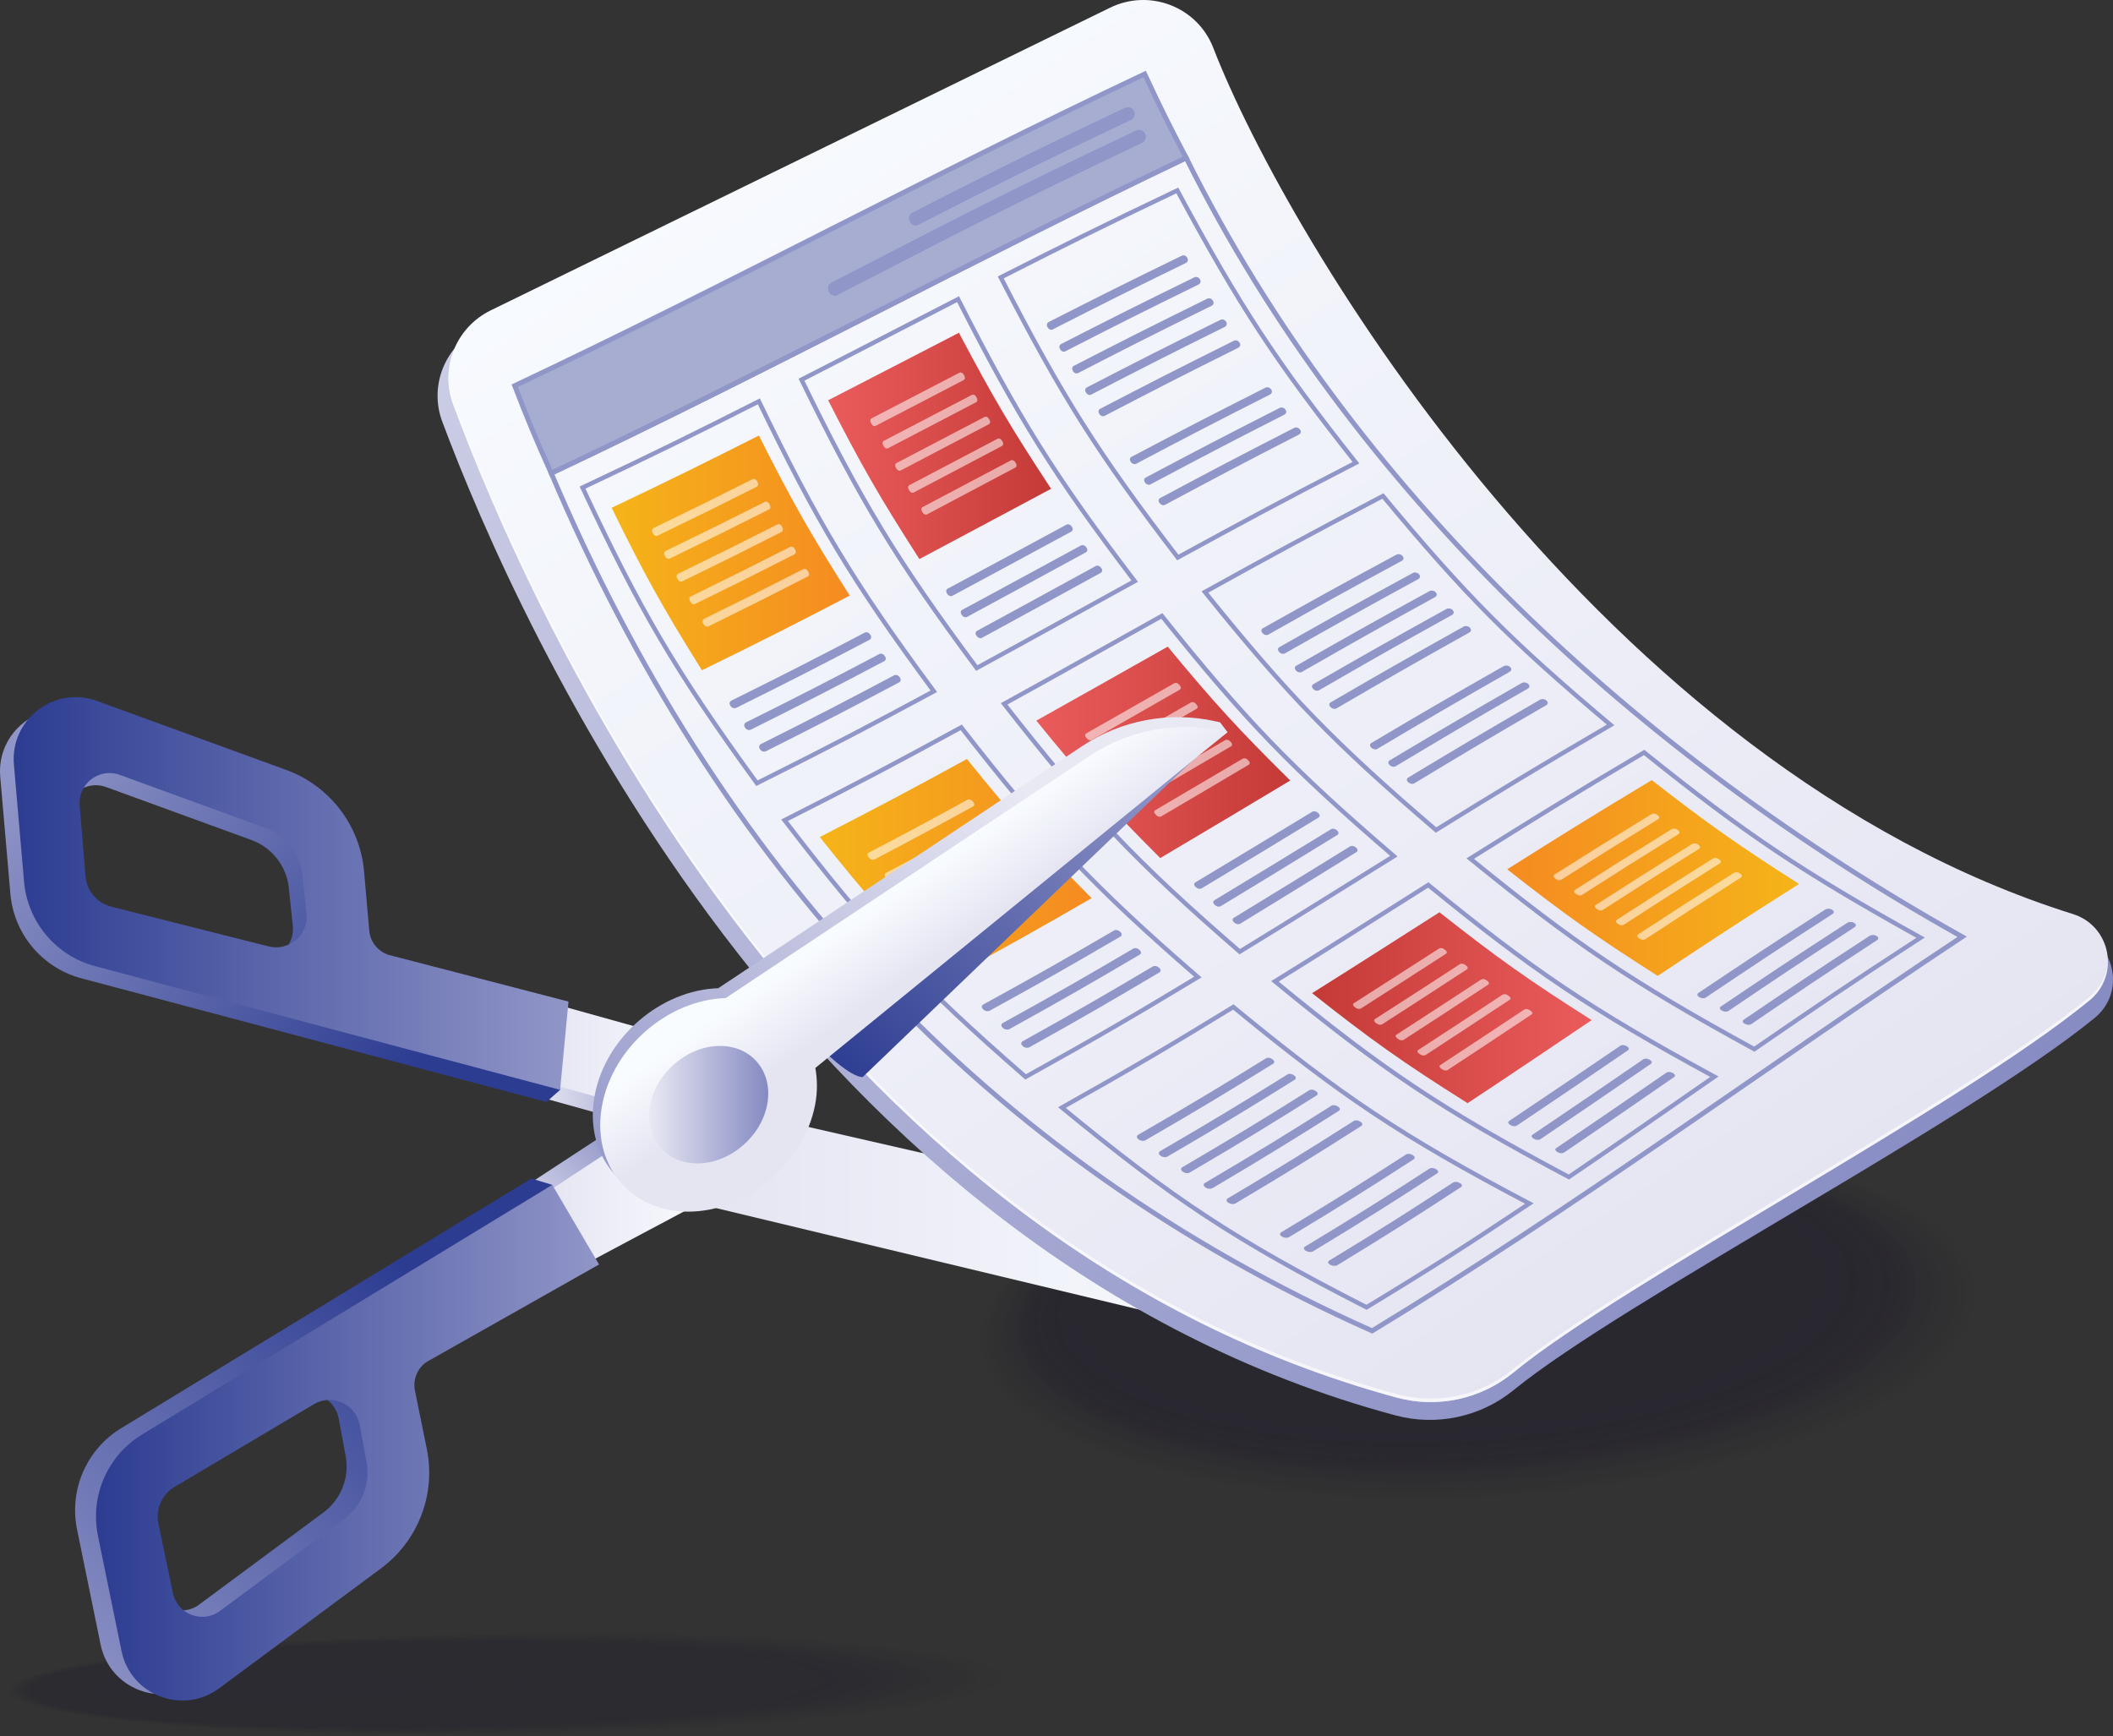 <?xml version="1.0" encoding="utf-8"?>
<svg xmlns="http://www.w3.org/2000/svg" enable-background="new 0 0 2471.33 2030.69" id="Layer_4" version="1.1" viewBox="0 0 2471.33 2030.69" x="0" y="0">
  <rect x="0" y="0" width="2471.33" height="2030.69" fill="#333333" stroke="none"/>
  <g>
    <g opacity=".28">
      <ellipse cx="1732.24" cy="1542.56" fill="#0f0a26" opacity="0" rx="596.77" ry="217.25" transform="rotate(-2.981 1732.69 1542.942)"/>
      <ellipse cx="1730.35" cy="1541.14" fill="#0f0a26" opacity=".02" rx="588.95" ry="214.41" transform="rotate(-2.981 1730.797 1541.518)"/>
      <ellipse cx="1728.46" cy="1539.71" fill="#0f0a26" opacity=".039" rx="581.13" ry="211.56" transform="rotate(-2.981 1728.907 1540.092)"/>
      <ellipse cx="1726.57" cy="1538.29" fill="#0f0a26" opacity=".059" rx="573.3" ry="208.71" transform="rotate(-2.981 1727.016 1538.668)"/>
      <ellipse cx="1724.68" cy="1536.86" fill="#0f0a26" opacity=".078" rx="565.48" ry="205.86" transform="rotate(-2.981 1725.124 1537.243)"/>
      <ellipse cx="1722.79" cy="1535.44" fill="#0f0a26" opacity=".098" rx="557.65" ry="203.01" transform="rotate(-2.981 1723.234 1535.817)"/>
      <ellipse cx="1720.9" cy="1534.01" fill="#0f0a26" opacity=".118" rx="549.83" ry="200.17" transform="rotate(-2.981 1721.342 1534.393)"/>
      <ellipse cx="1719.01" cy="1532.59" fill="#0f0a26" opacity=".137" rx="542.01" ry="197.32" transform="rotate(-2.981 1719.45 1532.967)"/>
      <ellipse cx="1717.12" cy="1531.16" fill="#0f0a26" opacity=".157" rx="534.18" ry="194.47" transform="rotate(-2.981 1717.56 1531.543)"/>
      <ellipse cx="1715.23" cy="1529.74" fill="#0f0a26" opacity=".176" rx="526.36" ry="191.62" transform="rotate(-2.981 1715.669 1530.119)"/>
      <ellipse cx="1713.34" cy="1528.32" fill="#0f0a26" opacity=".196" rx="518.54" ry="188.77" transform="rotate(-2.981 1713.78 1528.692)"/>
      <ellipse cx="1711.45" cy="1526.89" fill="#0f0a26" opacity=".216" rx="510.71" ry="185.92" transform="rotate(-2.981 1711.887 1527.268)"/>
      <ellipse cx="1709.56" cy="1525.47" fill="#0f0a26" opacity=".235" rx="502.89" ry="183.08" transform="rotate(-2.981 1709.996 1525.842)"/>
      <ellipse cx="1707.67" cy="1524.04" fill="#0f0a26" opacity=".255" rx="495.06" ry="180.23" transform="rotate(-2.981 1708.106 1524.418)"/>
      <ellipse cx="1705.78" cy="1522.62" fill="#0f0a26" opacity=".275" rx="487.24" ry="177.38" transform="rotate(-2.981 1706.214 1522.992)"/>
      <ellipse cx="1703.89" cy="1521.19" fill="#0f0a26" opacity=".294" rx="479.42" ry="174.53" transform="rotate(-2.981 1704.322 1521.568)"/>
      <ellipse cx="1702" cy="1519.77" fill="#0f0a26" opacity=".314" rx="471.59" ry="171.68" transform="rotate(-2.981 1702.432 1520.141)"/>
      <ellipse cx="1700.1" cy="1518.34" fill="#0f0a26" opacity=".333" rx="463.77" ry="168.84" transform="rotate(-2.981 1700.54 1518.717)"/>
      <ellipse cx="1698.21" cy="1516.92" fill="#0f0a26" opacity=".353" rx="455.94" ry="165.99" transform="rotate(-2.981 1698.649 1517.291)"/>
      <ellipse cx="1696.32" cy="1515.5" fill="#0f0a26" opacity=".372" rx="448.12" ry="163.14" transform="rotate(-2.981 1696.759 1515.867)"/>
      <ellipse cx="1694.43" cy="1514.07" fill="#0f0a26" opacity=".392" rx="440.3" ry="160.29" transform="rotate(-2.981 1694.867 1514.44)"/>
      <ellipse cx="1692.54" cy="1512.65" fill="#0f0a26" opacity=".412" rx="432.47" ry="157.44" transform="rotate(-2.981 1692.975 1513.017)"/>
      <ellipse cx="1690.65" cy="1511.22" fill="#0f0a26" opacity=".431" rx="424.65" ry="154.59" transform="rotate(-2.981 1691.086 1511.592)"/>
      <ellipse cx="1688.76" cy="1509.8" fill="#0f0a26" opacity=".451" rx="416.82" ry="151.75" transform="rotate(-2.981 1689.194 1510.166)"/>
      <ellipse cx="1686.87" cy="1508.37" fill="#0f0a26" opacity=".471" rx="409" ry="148.9" transform="rotate(-2.981 1687.302 1508.742)"/>
      <ellipse cx="1684.98" cy="1506.95" fill="#0f0a26" opacity=".49" rx="401.18" ry="146.05" transform="rotate(-2.981 1685.41 1507.316)"/>
      <ellipse cx="1683.09" cy="1505.52" fill="#0f0a26" opacity=".51" rx="393.35" ry="143.2" transform="rotate(-2.981 1683.52 1505.892)"/>
      <ellipse cx="1681.2" cy="1504.1" fill="#0f0a26" opacity=".529" rx="385.53" ry="140.35" transform="rotate(-2.981 1681.629 1504.466)"/>
      <ellipse cx="1679.31" cy="1502.67" fill="#0f0a26" opacity=".549" rx="377.7" ry="137.5" transform="rotate(-2.981 1679.737 1503.041)"/>
      <ellipse cx="1677.42" cy="1501.25" fill="#0f0a26" opacity=".569" rx="369.88" ry="134.66" transform="rotate(-2.981 1677.847 1501.615)"/>
      <ellipse cx="1675.53" cy="1499.83" fill="#0f0a26" opacity=".588" rx="362.06" ry="131.81" transform="rotate(-2.981 1675.955 1500.19)"/>
      <ellipse cx="1673.64" cy="1498.4" fill="#0f0a26" opacity=".608" rx="354.23" ry="128.96" transform="rotate(-2.981 1674.064 1498.765)"/>
      <ellipse cx="1671.75" cy="1496.98" fill="#0f0a26" opacity=".627" rx="346.41" ry="126.11" transform="rotate(-2.981 1672.172 1497.339)"/>
      <ellipse cx="1669.86" cy="1495.55" fill="#0f0a26" opacity=".647" rx="338.59" ry="123.26" transform="rotate(-2.981 1670.28 1495.914)"/>
      <ellipse cx="1667.97" cy="1494.13" fill="#0f0a26" opacity=".667" rx="330.76" ry="120.42" transform="rotate(-2.981 1668.39 1494.488)"/>
      <ellipse cx="1666.08" cy="1492.7" fill="#0f0a26" opacity=".686" rx="322.94" ry="117.57" transform="rotate(-2.981 1666.498 1493.064)"/>
      <ellipse cx="1664.19" cy="1491.28" fill="#0f0a26" opacity=".706" rx="315.11" ry="114.72" transform="rotate(-2.981 1664.607 1491.638)"/>
      <ellipse cx="1662.3" cy="1489.85" fill="#0f0a26" opacity=".726" rx="307.29" ry="111.87" transform="rotate(-2.981 1662.715 1490.212)"/>
      <ellipse cx="1660.41" cy="1488.43" fill="#0f0a26" opacity=".745" rx="299.47" ry="109.02" transform="rotate(-2.981 1660.823 1488.788)"/>
      <ellipse cx="1658.52" cy="1487.01" fill="#0f0a26" opacity=".765" rx="291.64" ry="106.17" transform="rotate(-2.981 1658.931 1487.362)"/>
      <ellipse cx="1656.63" cy="1485.58" fill="#0f0a26" opacity=".784" rx="283.82" ry="103.33" transform="rotate(-2.981 1657.042 1485.937)"/>
      <ellipse cx="1654.74" cy="1484.16" fill="#0f0a26" opacity=".804" rx="275.99" ry="100.48" transform="rotate(-2.981 1655.15 1484.511)"/>
      <ellipse cx="1652.85" cy="1482.73" fill="#0f0a26" opacity=".824" rx="268.17" ry="97.63" transform="rotate(-2.981 1653.258 1483.085)"/>
      <ellipse cx="1650.96" cy="1481.31" fill="#0f0a26" opacity=".843" rx="260.35" ry="94.78" transform="rotate(-2.981 1651.366 1481.66)"/>
      <ellipse cx="1649.07" cy="1479.88" fill="#0f0a26" opacity=".863" rx="252.52" ry="91.93" transform="rotate(-2.981 1649.474 1480.235)"/>
      <ellipse cx="1647.18" cy="1478.46" fill="#0f0a26" opacity=".882" rx="244.7" ry="89.09" transform="rotate(-2.981 1647.583 1478.809)"/>
      <ellipse cx="1645.28" cy="1477.03" fill="#0f0a26" opacity=".902" rx="236.87" ry="86.24" transform="rotate(-2.981 1645.691 1477.382)"/>
      <ellipse cx="1643.39" cy="1475.61" fill="#0f0a26" opacity=".922" rx="229.05" ry="83.39" transform="rotate(-2.981 1643.8 1475.956)"/>
      <ellipse cx="1641.5" cy="1474.18" fill="#0f0a26" opacity=".941" rx="221.23" ry="80.54" transform="rotate(-2.981 1641.906 1474.532)"/>
      <ellipse cx="1639.61" cy="1472.76" fill="#0f0a26" opacity=".961" rx="213.4" ry="77.69" transform="rotate(-2.981 1640.014 1473.106)"/>
      <ellipse cx="1637.72" cy="1471.34" fill="#0f0a26" opacity=".98" rx="205.58" ry="74.84" transform="rotate(-2.981 1638.122 1471.68)"/>
      <ellipse cx="1635.83" cy="1469.91" fill="#0f0a26" rx="197.76" ry="72" transform="rotate(-2.981 1636.23 1470.254)"/>
    </g>
    <g opacity=".2">
      <ellipse cx="602.61" cy="1969.27" fill="#0f0a26" opacity="0" rx="596.12" ry="60.93" transform="rotate(-.81 599.164 1967.97)"/>
      <ellipse cx="596.65" cy="1969.35" fill="#0f0a26" opacity=".02" rx="588.31" ry="60.13" transform="rotate(-.81 593.21 1968.04)"/>
      <ellipse cx="590.69" cy="1969.43" fill="#0f0a26" opacity=".039" rx="580.49" ry="59.34" transform="rotate(-.81 587.25 1968.111)"/>
      <ellipse cx="584.73" cy="1969.5" fill="#0f0a26" opacity=".059" rx="572.68" ry="58.54" transform="rotate(-.81 581.296 1968.174)"/>
      <ellipse cx="578.77" cy="1969.58" fill="#0f0a26" opacity=".078" rx="564.86" ry="57.74" transform="rotate(-.81 575.342 1968.245)"/>
      <ellipse cx="572.81" cy="1969.66" fill="#0f0a26" opacity=".098" rx="557.04" ry="56.94" transform="rotate(-.81 569.388 1968.308)"/>
      <ellipse cx="566.85" cy="1969.73" fill="#0f0a26" opacity=".118" rx="549.23" ry="56.14" transform="rotate(-.81 563.435 1968.378)"/>
      <ellipse cx="560.88" cy="1969.81" fill="#0f0a26" opacity=".137" rx="541.41" ry="55.34" transform="rotate(-.81 557.48 1968.441)"/>
      <ellipse cx="554.92" cy="1969.88" fill="#0f0a26" opacity=".157" rx="533.6" ry="54.54" transform="rotate(-.81 551.52 1968.512)"/>
      <ellipse cx="548.96" cy="1969.96" fill="#0f0a26" opacity=".176" rx="525.78" ry="53.74" transform="rotate(-.81 545.566 1968.583)"/>
      <ellipse cx="543" cy="1970.04" fill="#0f0a26" opacity=".196" rx="517.97" ry="52.95" transform="rotate(-.81 539.612 1968.645)"/>
      <ellipse cx="537.04" cy="1970.11" fill="#0f0a26" opacity=".216" rx="510.15" ry="52.15" transform="rotate(-.81 533.658 1968.716)"/>
      <ellipse cx="531.08" cy="1970.19" fill="#0f0a26" opacity=".235" rx="502.34" ry="51.35" transform="rotate(-.81 527.705 1968.779)"/>
      <ellipse cx="525.12" cy="1970.27" fill="#0f0a26" opacity=".255" rx="494.52" ry="50.55" transform="rotate(-.81 521.751 1968.85)"/>
      <ellipse cx="519.16" cy="1970.34" fill="#0f0a26" opacity=".275" rx="486.71" ry="49.75" transform="rotate(-.81 515.79 1968.912)"/>
      <ellipse cx="513.19" cy="1970.42" fill="#0f0a26" opacity=".294" rx="478.89" ry="48.95" transform="rotate(-.81 509.836 1968.983)"/>
      <ellipse cx="507.23" cy="1970.49" fill="#0f0a26" opacity=".314" rx="471.08" ry="48.15" transform="rotate(-.81 503.882 1969.046)"/>
      <ellipse cx="501.27" cy="1970.57" fill="#0f0a26" opacity=".333" rx="463.26" ry="47.35" transform="rotate(-.81 497.929 1969.117)"/>
      <ellipse cx="495.31" cy="1970.65" fill="#0f0a26" opacity=".353" rx="455.45" ry="46.55" transform="rotate(-.81 491.975 1969.18)"/>
      <ellipse cx="489.35" cy="1970.72" fill="#0f0a26" opacity=".372" rx="447.63" ry="45.76" transform="rotate(-.81 486.021 1969.25)"/>
      <ellipse cx="483.39" cy="1970.8" fill="#0f0a26" opacity=".392" rx="439.81" ry="44.96" transform="rotate(-.81 480.06 1969.32)"/>
      <ellipse cx="477.43" cy="1970.88" fill="#0f0a26" opacity=".412" rx="432" ry="44.16" transform="rotate(-.81 474.106 1969.384)"/>
      <ellipse cx="471.47" cy="1970.95" fill="#0f0a26" opacity=".431" rx="424.18" ry="43.36" transform="rotate(-.81 468.153 1969.454)"/>
      <ellipse cx="465.51" cy="1971.03" fill="#0f0a26" opacity=".451" rx="416.37" ry="42.56" transform="rotate(-.81 462.2 1969.517)"/>
      <ellipse cx="459.54" cy="1971.1" fill="#0f0a26" opacity=".471" rx="408.55" ry="41.76" transform="rotate(-.81 456.245 1969.588)"/>
      <ellipse cx="453.58" cy="1971.18" fill="#0f0a26" opacity=".49" rx="400.74" ry="40.96" transform="rotate(-.81 450.292 1969.65)"/>
      <ellipse cx="447.62" cy="1971.26" fill="#0f0a26" opacity=".51" rx="392.92" ry="40.16" transform="rotate(-.81 444.33 1969.721)"/>
      <ellipse cx="441.66" cy="1971.33" fill="#0f0a26" opacity=".529" rx="385.11" ry="39.37" transform="rotate(-.81 438.377 1969.784)"/>
      <ellipse cx="435.7" cy="1971.41" fill="#0f0a26" opacity=".549" rx="377.29" ry="38.57" transform="rotate(-.81 432.423 1969.855)"/>
      <ellipse cx="429.74" cy="1971.49" fill="#0f0a26" opacity=".569" rx="369.48" ry="37.77" transform="rotate(-.81 426.47 1969.918)"/>
      <ellipse cx="423.78" cy="1971.56" fill="#0f0a26" opacity=".588" rx="361.66" ry="36.97" transform="rotate(-.81 420.516 1969.988)"/>
      <ellipse cx="417.82" cy="1971.64" fill="#0f0a26" opacity=".608" rx="353.85" ry="36.17" transform="rotate(-.81 414.562 1970.051)"/>
      <ellipse cx="411.85" cy="1971.71" fill="#0f0a26" opacity=".627" rx="346.03" ry="35.37" transform="rotate(-.81 408.6 1970.122)"/>
      <ellipse cx="405.89" cy="1971.79" fill="#0f0a26" opacity=".647" rx="338.22" ry="34.57" transform="rotate(-.81 402.647 1970.185)"/>
      <ellipse cx="399.93" cy="1971.87" fill="#0f0a26" opacity=".667" rx="330.4" ry="33.77" transform="rotate(-.81 396.693 1970.248)"/>
      <ellipse cx="393.97" cy="1971.94" fill="#0f0a26" opacity=".686" rx="322.58" ry="32.97" transform="rotate(-.81 390.74 1970.318)"/>
      <ellipse cx="388.01" cy="1972.02" fill="#0f0a26" opacity=".706" rx="314.77" ry="32.18" transform="rotate(-.81 384.786 1970.381)"/>
      <ellipse cx="382.05" cy="1972.09" fill="#0f0a26" opacity=".726" rx="306.95" ry="31.38" transform="rotate(-.81 378.832 1970.452)"/>
      <ellipse cx="376.09" cy="1972.17" fill="#0f0a26" opacity=".745" rx="299.14" ry="30.58" transform="rotate(-.81 372.871 1970.515)"/>
      <ellipse cx="370.13" cy="1972.25" fill="#0f0a26" opacity=".765" rx="291.32" ry="29.78" transform="rotate(-.81 366.917 1970.585)"/>
      <ellipse cx="364.16" cy="1972.32" fill="#0f0a26" opacity=".784" rx="283.51" ry="28.98" transform="rotate(-.81 360.964 1970.648)"/>
      <ellipse cx="358.2" cy="1972.4" fill="#0f0a26" opacity=".804" rx="275.69" ry="28.18" transform="rotate(-.81 355.01 1970.711)"/>
      <ellipse cx="352.24" cy="1972.48" fill="#0f0a26" opacity=".824" rx="267.88" ry="27.38" transform="rotate(-.81 349.056 1970.782)"/>
      <ellipse cx="346.28" cy="1972.55" fill="#0f0a26" opacity=".843" rx="260.06" ry="26.58" transform="rotate(-.81 343.095 1970.844)"/>
      <ellipse cx="340.32" cy="1972.63" fill="#0f0a26" opacity=".863" rx="252.25" ry="25.78" transform="rotate(-.81 337.141 1970.915)"/>
      <ellipse cx="334.36" cy="1972.7" fill="#0f0a26" opacity=".882" rx="244.43" ry="24.99" transform="rotate(-.81 331.188 1970.978)"/>
      <ellipse cx="328.4" cy="1972.78" fill="#0f0a26" opacity=".902" rx="236.62" ry="24.19" transform="rotate(-.81 325.234 1971.04)"/>
      <ellipse cx="322.44" cy="1972.86" fill="#0f0a26" opacity=".922" rx="228.8" ry="23.39" transform="rotate(-.81 319.28 1971.104)"/>
      <ellipse cx="316.47" cy="1972.93" fill="#0f0a26" opacity=".941" rx="220.99" ry="22.59" transform="rotate(-.81 313.327 1971.174)"/>
      <ellipse cx="310.51" cy="1973.01" fill="#0f0a26" opacity=".961" rx="213.17" ry="21.79" transform="rotate(-.81 307.365 1971.237)"/>
      <ellipse cx="304.55" cy="1973.09" fill="#0f0a26" opacity=".98" rx="205.35" ry="20.99" transform="rotate(-.81 301.412 1971.3)"/>
      <ellipse cx="298.59" cy="1973.16" fill="#0f0a26" rx="197.54" ry="20.19" transform="rotate(-.81 295.458 1971.363)"/>
    </g>
    <linearGradient gradientTransform="matrix(-1 0 0 1 3602.826 0)" gradientUnits="userSpaceOnUse" id="SVGID_1_" x1="2841.136" x2="2972.756" y1="1338.343" y2="1476.056">
      <stop offset="0" stop-color="#858ac2"/>
      <stop offset="1" stop-color="#e9e9f4"/>
    </linearGradient>
    <polygon fill="url(#SVGID_1_)" points="614.71 1387.28 758.59 1293.04 812.88 1389.63 640.46 1481.52"/>
    <linearGradient gradientTransform="matrix(-1 0 0 1 3602.826 0)" gradientUnits="userSpaceOnUse" id="SVGID_2_" x1="3529.057" x2="3109.147" y1="1989.551" y2="1499.45">
      <stop offset="0" stop-color="#9196c8"/>
      <stop offset="1" stop-color="#2c3c91"/>
    </linearGradient>
    <path d="M231.97,1967.24l189.25-140.27c43.46-32.21,64.33-86.67,53.54-139.67l-13.87-68.14&#xD;&#xA;		c-2.63-12.9,2.72-26.12,13.56-33.57l201.74-114.04l-30.28-85.74l-24.43-7.38l-478.65,291.33c-41.15,24.43-62.3,72.24-52.71,119.12&#xD;&#xA;		l27.54,134.61C128.29,1975.49,189.33,1998.85,231.97,1967.24z M160.79,1774.42c-3.43-16.77,4.15-33.9,18.85-42.64l163.06-96.81&#xD;&#xA;		c21.47-12.75,49.09-0.15,53.52,24.43c3.94,21.87,7.84,42.33,7.84,42.33c5.19,25.54-4.87,51.78-25.81,67.3l-145.34,107.72&#xD;&#xA;		c-20.51,15.2-49.87,4.04-55.1-20.95L160.79,1774.42z" fill="url(#SVGID_2_)"/>
    <linearGradient gradientTransform="matrix(-1 0 0 1 3602.826 0)" gradientUnits="userSpaceOnUse" id="SVGID_3_" x1="2789.947" x2="2979.667" y1="1259.809" y2="1259.809">
      <stop offset="0" stop-color="#858ac2"/>
      <stop offset="1" stop-color="#e9e9f4"/>
    </linearGradient>
    <polygon fill="url(#SVGID_3_)" points="812.88 1238.81 630.34 1187.89 623.16 1280.81 805.7 1331.73"/>
    <linearGradient gradientTransform="matrix(-1 0 0 1 3602.826 0)" gradientUnits="userSpaceOnUse" id="SVGID_4_" x1="3568.095" x2="3125.608" y1="887.446" y2="1256.047">
      <stop offset="0" stop-color="#9196c8"/>
      <stop offset="1" stop-color="#2c3c91"/>
    </linearGradient>
    <path d="M0.28,908.5l11.87,136.88c4.14,47.67,38.01,87.49,84.41,99.22l542.53,144.32l15.99-14.22l-6.16-89.01&#xD;&#xA;		L438.43,1131c-12.52-4.06-21.4-15.22-22.55-28.33l-6.07-69.27c-4.72-53.88-40.22-100.16-91.04-118.68L97.45,834.04&#xD;&#xA;		C47.57,815.87-4.3,855.62,0.28,908.5z M77.22,956.28c-2.09-25.44,22.88-44.49,46.87-35.75l169.97,61.95&#xD;&#xA;		c24.49,8.93,41.6,31.22,43.88,57.19c0,0,2.07,20.73,4.51,42.81c2.74,24.82-20.16,44.75-44.37,38.64l-183.86-46.45&#xD;&#xA;		c-16.58-4.19-28.71-18.46-30.2-35.52L77.22,956.28z" fill="url(#SVGID_4_)"/>
    <linearGradient gradientTransform="matrix(-1 0 0 1 3602.826 0)" gradientUnits="userSpaceOnUse" id="SVGID_5_" x1="2765.515" x2="2963.681" y1="1394.664" y2="1394.664">
      <stop offset="0" stop-color="#f9fcff"/>
      <stop offset="1" stop-color="#e5e5f2"/>
    </linearGradient>
    <polygon fill="url(#SVGID_5_)" points="639.15 1394.66 783.02 1300.43 837.31 1397.01 664.9 1488.9"/>
    <linearGradient gradientTransform="matrix(-1 0 0 1 3602.826 0)" gradientUnits="userSpaceOnUse" id="SVGID_6_" x1="2773.962" x2="2963.681" y1="1245.585" y2="1245.585">
      <stop offset="0" stop-color="#f9fcff"/>
      <stop offset="1" stop-color="#e5e5f2"/>
    </linearGradient>
    <polygon fill="url(#SVGID_6_)" points="828.86 1224.59 646.33 1173.67 639.15 1266.58 821.68 1317.5"/>
    <linearGradient gradientTransform="matrix(-1 0 0 1 3602.826 0)" gradientUnits="userSpaceOnUse" id="SVGID_7_" x1="2111.532" x2="2765.515" y1="1436.86" y2="1436.86">
      <stop offset="0" stop-color="#f9fcff"/>
      <stop offset="1" stop-color="#e5e5f2"/>
    </linearGradient>
    <polygon fill="url(#SVGID_7_)" points="837.31 1412.94 1448.03 1559.44 1491.29 1442.99 928.7 1314.28"/>
    <g>
      <linearGradient gradientTransform="matrix(-1 0 0 1 3602.826 0)" gradientUnits="userSpaceOnUse" id="SVGID_8_" x1="1331.716" x2="3648.98" y1="1500.059" y2="-294.299">
        <stop offset="0" stop-color="#858ac2"/>
        <stop offset="1" stop-color="#e9e9f4"/>
      </linearGradient>
      <path d="M2430.06,1089.92C1873.72,917.19,1503.1,300.95,1415.41,76.79c-18.79-48.04-75.2-69.58-121.95-46.96&#xD;&#xA;			L561.85,383.79c-41.04,19.86-60.43,67.07-44.55,109.47c89.42,238.83,416.99,974.83,1114.76,1162.19&#xD;&#xA;			c48.08,12.91,99.64,1.89,138.1-29.46c127.87-104.25,527.92-311.65,679.66-435.35C2485.94,1161.18,2474.72,1103.78,2430.06,1089.92&#xD;&#xA;			z" fill="url(#SVGID_8_)"/>
      <linearGradient gradientTransform="matrix(-1 0 0 1 3602.826 0)" gradientUnits="userSpaceOnUse" id="SVGID_9_" x1="2702.013" x2="1657.443" y1="-52.548" y2="1522.813">
        <stop offset="0" stop-color="#f9fcff"/>
        <stop offset="1" stop-color="#e5e5f2"/>
      </linearGradient>
      <path d="M2424.52,1069.11C1873.73,896.38,1505.85,280.13,1419.03,55.97c-18.6-48.04-74.45-69.58-120.73-46.96&#xD;&#xA;			L573.99,362.98c-40.63,19.86-59.82,67.07-44.11,109.47c88.52,238.83,412.83,974.83,1103.64,1162.19&#xD;&#xA;			c47.6,12.91,98.65,1.89,136.72-29.46c126.59-104.25,523.62-311.65,673.84-435.35C2479.85,1140.37,2468.74,1082.97,2424.52,1069.11&#xD;&#xA;			z" fill="url(#SVGID_9_)"/>
      <path d="M529.88,468.28c88.53,238.83,412.83,974.83,1103.64,1162.19c47.6,12.91,98.65,1.89,136.72-29.46&#xD;&#xA;			c126.6-104.25,523.62-311.65,673.84-435.35c13.11-10.79,19.79-25.35,20.99-40.13c-0.15,16.19-6.64,32.48-20.99,44.3&#xD;&#xA;			c-150.22,123.7-547.24,331.1-673.84,435.35c-38.07,31.35-89.12,42.37-136.72,29.46C942.71,1447.28,618.41,711.28,529.88,472.45&#xD;&#xA;			c-4.13-11.15-5.72-22.61-5.27-33.83C524.7,448.5,526.26,458.51,529.88,468.28z" fill="#fff" opacity=".6"/>
      <g>
        <g>
          <path d="M601.97,451.15c15.95,41.21,24.5,61.71,42.75,102.33c250.03-118.1,493.03-249.83,742.62-368.83&#xD;&#xA;					c-20.22-38.52-29.93-58.14-48.56-98.08C1090.85,203.6,849.91,334.16,601.97,451.15z M1323.67,131.29&#xD;&#xA;					c1.09,2.26,0.09,5.2-2.36,6.35c-111.36,52.67-157.4,76.09-248.91,122.73c-2.01,1.03-4.55-0.19-5.58-2.49&#xD;&#xA;					c-1.15-2.56-0.46-5.43,1.55-6.45c91.43-46.59,137.43-69.98,248.72-122.58C1319.53,127.69,1322.46,128.77,1323.67,131.29z&#xD;&#xA;					 M972.08,339.76c-1.16-2.55-0.49-5.42,1.49-6.43c132.75-68.12,192.06-100.09,356.39-177.94c2.45-1.16,5.41-0.1,6.65,2.39&#xD;&#xA;					c1.23,2.49,0.25,5.41-2.2,6.58c-164.44,77.96-223.81,109.97-356.66,178.17C975.76,343.55,973.24,342.32,972.08,339.76z" fill="#a6add1" stroke="#9096c8" stroke-miterlimit="10" stroke-width="5.745"/>
          <path d="M1323.67,131.29c-1.21-2.51-4.14-3.6-6.59-2.44c-111.29,52.6-157.29,75.99-248.72,122.58&#xD;&#xA;					c-2.01,1.02-2.7,3.89-1.55,6.45c1.03,2.3,3.57,3.52,5.58,2.49c91.51-46.64,137.55-70.06,248.91-122.73&#xD;&#xA;					C1323.75,136.48,1324.75,133.55,1323.67,131.29z" fill="none" stroke="#9096c8" stroke-miterlimit="10" stroke-width="5.745"/>
          <path d="M1336.61,157.79c-1.23-2.49-4.19-3.55-6.65-2.39c-164.33,77.84-223.64,109.81-356.39,177.94&#xD;&#xA;					c-1.98,1.02-2.65,3.88-1.49,6.43s3.68,3.78,5.66,2.77c132.86-68.19,192.22-100.21,356.66-178.17&#xD;&#xA;					C1336.87,163.2,1337.85,160.27,1336.61,157.79z" fill="none" stroke="#9096c8" stroke-miterlimit="10" stroke-width="5.745"/>
          <path d="M644.72,553.49c192.67,454.1,503.6,799.95,960.1,1003.09c236.43-143.65,459.57-308.26,690.09-460.9&#xD;&#xA;					c-376.9-210.95-712.85-519.85-907.57-911.02C1137.75,303.66,894.75,435.39,644.72,553.49z" fill="none" stroke="#9096c8" stroke-miterlimit="10" stroke-width="5.745"/>
          <path d="M1377.52,652.05c76.93-42.01,116.69-63.56,208.36-110.89c-93.72-118.47-135.51-182.18-208.93-318.43&#xD;&#xA;					c-90.95,43.32-130.31,63.07-206.51,101.73C1241.98,463.47,1283.46,529.31,1377.52,652.05z" fill="none" stroke="#9096c8" stroke-miterlimit="10" stroke-width="5.13"/>
          <path d="M1142.43,781.32c74.71-40.7,109.74-60.4,184.68-101.63c-94.16-123.78-135.55-190.13-206.6-329.77&#xD;&#xA;					c-74.23,38.03-108.91,56.26-183.09,94.15C1006.69,585.79,1047.82,653.95,1142.43,781.32z" fill="none" stroke="#9096c8" stroke-miterlimit="10" stroke-width="5.13"/>
          <path d="M885.29,916.05c90.86-45.46,130.33-66.33,206.91-107.53c-94.77-128.28-135.84-196.88-204.67-339.08&#xD;&#xA;					c-76.12,38.45-115.42,58.03-206.2,100.85C748.75,714.25,789.72,784.48,885.29,916.05z" fill="none" stroke="#9096c8" stroke-miterlimit="10" stroke-width="5.13"/>
          <path d="M1066.81,257.87c1.03,2.3,3.57,3.52,5.58,2.49c91.51-46.64,137.55-70.06,248.91-122.73&#xD;&#xA;					c2.45-1.16,3.45-4.09,2.36-6.35c-1.21-2.51-4.14-3.6-6.59-2.44c-111.29,52.6-157.29,75.99-248.72,122.58&#xD;&#xA;					C1066.35,252.45,1065.66,255.31,1066.81,257.87z" fill="#9096c8"/>
          <path d="M972.08,339.76c1.16,2.55,3.68,3.78,5.66,2.77c132.86-68.19,192.22-100.21,356.66-178.17&#xD;&#xA;					c2.46-1.16,3.44-4.09,2.2-6.58c-1.23-2.49-4.19-3.55-6.65-2.39c-164.33,77.84-223.64,109.81-356.39,177.94&#xD;&#xA;					C971.59,334.35,970.93,337.21,972.08,339.76z" fill="#9096c8"/>
          <g>
            <path d="M1231.15,385.35c58.6-29.88,88.94-45.18,155.88-77.77c2.16-1.06,2.93-3.64,1.71-5.76&#xD;&#xA;						c-0.18-0.3-0.26-0.45-0.44-0.76c-1.23-2.11-4-2.98-6.17-1.93c-66.91,32.53-97.24,47.79-155.81,77.62&#xD;&#xA;						c-1.89,0.96-2.46,3.51-1.25,5.67c0.17,0.31,0.26,0.46,0.43,0.77C1226.72,385.34,1229.26,386.31,1231.15,385.35z" fill="#9096c8"/>
            <path d="M1245.85,410.97c58.67-30.06,89.05-45.44,156.06-78.24c2.17-1.06,2.92-3.64,1.67-5.73&#xD;&#xA;						c-0.18-0.3-0.27-0.45-0.45-0.75c-1.25-2.09-4.05-2.94-6.21-1.88c-66.99,32.73-97.36,48.09-156,78.08&#xD;&#xA;						c-1.9,0.97-2.44,3.51-1.2,5.64c0.18,0.3,0.27,0.46,0.44,0.76C1241.39,410.99,1243.95,411.94,1245.85,410.97z" fill="#9096c8"/>
            <path d="M1260.87,436.37c58.73-30.24,89.15-45.73,156.23-78.74c2.17-1.07,2.9-3.63,1.63-5.7&#xD;&#xA;						c-0.18-0.3-0.27-0.44-0.46-0.74c-1.28-2.07-4.09-2.89-6.26-1.83c-67.06,32.94-97.46,48.39-156.18,78.57&#xD;&#xA;						c-1.9,0.98-2.42,3.5-1.16,5.62c0.18,0.3,0.27,0.45,0.45,0.76C1256.38,436.42,1258.97,437.35,1260.87,436.37z" fill="#9096c8"/>
            <path d="M1276.21,461.53c58.79-30.43,89.23-46.02,156.36-79.25c2.17-1.07,2.89-3.63,1.59-5.68&#xD;&#xA;						c-0.19-0.29-0.28-0.44-0.47-0.73c-1.3-2.05-4.14-2.85-6.31-1.78c-67.11,33.16-97.55,48.71-156.32,79.07&#xD;&#xA;						c-1.9,0.98-2.4,3.5-1.11,5.59c0.18,0.3,0.28,0.45,0.46,0.75C1271.7,461.61,1274.31,462.51,1276.21,461.53z" fill="#9096c8"/>
            <path d="M1291.87,486.46c58.83-30.63,89.3-46.32,156.48-79.78c2.17-1.08,2.87-3.62,1.54-5.65&#xD;&#xA;						c-0.19-0.29-0.29-0.44-0.47-0.73c-1.32-2.03-4.19-2.8-6.36-1.72c-67.16,33.38-97.62,49.03-156.44,79.6&#xD;&#xA;						c-1.9,0.99-2.38,3.5-1.07,5.57c0.19,0.3,0.28,0.45,0.47,0.74C1287.34,486.56,1289.97,487.45,1291.87,486.46z" fill="#9096c8"/>
          </g>
          <path d="M1328.82,542.44c58.9-31.1,89.4-47.04,156.64-81.04c2.17-1.1,2.83-3.62,1.44-5.59&#xD;&#xA;					c-0.2-0.28-0.3-0.43-0.5-0.71c-1.38-1.98-4.29-2.7-6.47-1.6c-67.23,33.92-97.73,49.82-156.63,80.85c-1.91,1-2.34,3.49-0.96,5.51&#xD;&#xA;					c0.2,0.29,0.3,0.44,0.49,0.73C1324.23,542.61,1326.92,543.45,1328.82,542.44z" fill="#9096c8"/>
          <path d="M1345.54,566.58c58.91-31.32,89.42-47.38,156.68-81.62c2.18-1.11,2.81-3.62,1.4-5.57&#xD;&#xA;					c-0.2-0.28-0.3-0.42-0.5-0.7c-1.41-1.96-4.34-2.66-6.51-1.55c-67.25,34.16-97.76,50.18-156.67,81.43&#xD;&#xA;					c-1.91,1.01-2.32,3.48-0.91,5.49c0.2,0.29,0.3,0.43,0.5,0.72C1340.93,566.78,1343.64,567.59,1345.54,566.58z" fill="#9096c8"/>
          <path d="M1362.58,590.47c58.92-31.54,89.43-47.72,156.69-82.21c2.17-1.11,2.79-3.61,1.35-5.55&#xD;&#xA;					c-0.2-0.28-0.31-0.42-0.51-0.7c-1.43-1.94-4.38-2.61-6.56-1.5c-67.26,34.41-97.77,50.54-156.69,82.01&#xD;&#xA;					c-1.9,1.02-2.29,3.48-0.86,5.46c0.2,0.29,0.31,0.43,0.51,0.71C1357.95,590.7,1360.67,591.49,1362.58,590.47z" fill="#9096c8"/>
          <path d="M1113.91,696.85c56-30.05,82.99-44.8,139.1-75.1c1.81-0.98,2.14-3.44,0.74-5.47&#xD;&#xA;					c-0.2-0.29-0.3-0.44-0.5-0.73c-1.41-2.03-4.04-2.9-5.85-1.92c-56.1,30.23-83.1,44.95-139.09,74.93&#xD;&#xA;					c-1.81,0.97-2.15,3.46-0.74,5.54c0.2,0.3,0.3,0.45,0.5,0.74C1109.46,696.92,1112.1,697.82,1113.91,696.85z" fill="#9096c8"/>
          <path d="M1131.01,721.56c55.99-30.24,82.98-45.08,139.09-75.59c1.81-0.99,2.12-3.44,0.68-5.45&#xD;&#xA;					c-0.21-0.29-0.31-0.43-0.52-0.72c-1.43-2.01-4.09-2.86-5.9-1.87c-56.1,30.44-83.1,45.25-139.09,75.43&#xD;&#xA;					c-1.81,0.97-2.12,3.46-0.68,5.51c0.21,0.29,0.31,0.44,0.52,0.74C1126.53,721.65,1129.2,722.53,1131.01,721.56z" fill="#9096c8"/>
          <path d="M1148.46,746.03c55.97-30.43,82.96-45.38,139.06-76.1c1.81-0.99,2.1-3.43,0.63-5.43&#xD;&#xA;					c-0.21-0.28-0.32-0.43-0.52-0.71c-1.46-1.99-4.14-2.82-5.95-1.82c-56.1,30.65-83.09,45.56-139.07,75.93&#xD;&#xA;					c-1.81,0.98-2.09,3.45-0.63,5.49c0.21,0.29,0.32,0.44,0.53,0.73C1143.97,746.15,1146.65,747.01,1148.46,746.03z" fill="#9096c8"/>
          <path d="M861.11,827.91c66.91-33.23,97.29-48.9,156.02-79.68c1.9-0.99,2.29-3.52,0.89-5.62&#xD;&#xA;					c-0.2-0.3-0.3-0.45-0.5-0.75c-1.41-2.1-4.1-3.01-6-2.01c-58.73,30.73-89.12,46.37-156.04,79.54c-2.16,1.07-2.79,3.7-1.38,5.84&#xD;&#xA;					c0.2,0.3,0.3,0.46,0.51,0.76C856.01,828.12,858.95,828.98,861.11,827.91z" fill="#9096c8"/>
          <path d="M878.29,853.38c66.88-33.41,97.25-49.16,155.97-80.13c1.9-1,2.27-3.52,0.83-5.6&#xD;&#xA;					c-0.21-0.3-0.31-0.45-0.52-0.75c-1.44-2.08-4.16-2.97-6.06-1.97c-58.72,30.91-89.09,46.64-155.99,79.98&#xD;&#xA;					c-2.16,1.08-2.76,3.7-1.32,5.82c0.21,0.31,0.31,0.46,0.52,0.76C873.16,853.61,876.12,854.46,878.29,853.38z" fill="#9096c8"/>
          <path d="M895.86,878.63c66.84-33.59,97.19-49.43,155.88-80.59c1.9-1.01,2.24-3.51,0.77-5.57&#xD;&#xA;					c-0.21-0.29-0.32-0.44-0.53-0.74c-1.47-2.06-4.22-2.93-6.11-1.93c-58.7,31.09-89.06,46.91-155.91,80.44&#xD;&#xA;					c-2.16,1.09-2.73,3.69-1.25,5.8c0.21,0.3,0.32,0.45,0.53,0.75C890.71,878.89,893.7,879.72,895.86,878.63z" fill="#9096c8"/>
          <linearGradient gradientTransform="matrix(-1 0 0 1 3602.826 0)" gradientUnits="userSpaceOnUse" id="SVGID_10_" x1="2373.473" x2="2634.249" y1="521.528" y2="521.528">
            <stop offset="0" stop-color="#c43a37"/>
            <stop offset="1" stop-color="#ea5c5c"/>
          </linearGradient>
          <path d="M1075.3,653.87c62.12-32.91,91.82-48.99,154.05-82.18c-46.56-70.7-68.13-107.27-107.79-182.5&#xD;&#xA;					c-61.78,31.83-91.25,47.28-152.98,78.98C1007.53,544.45,1028.89,581.69,1075.3,653.87z" fill="url(#SVGID_10_)"/>
          <linearGradient gradientTransform="matrix(-1 0 0 1 3602.826 0)" gradientUnits="userSpaceOnUse" id="SVGID_11_" x1="2608.963" x2="2887.445" y1="646.701" y2="646.701">
            <stop offset="0" stop-color="#f58b21"/>
            <stop offset="1" stop-color="#f5b419"/>
          </linearGradient>
          <path d="M820.97,783.98c74.75-36.62,108.21-53.73,172.9-87.35c-46.36-72.88-67.63-110.45-106.26-187.21&#xD;&#xA;					c-64.35,32.46-97.67,49.02-172.23,84.52C753.45,671.6,774.6,709.77,820.97,783.98z" fill="url(#SVGID_11_)"/>
          <path d="M1679.52,970.81c75.27-46.46,114.23-70.37,204.22-122.92c-116.61-98.12-169.88-151.7-266.29-267.79&#xD;&#xA;					c-91.6,47.96-131.33,69.79-208.2,112.33C1506.28,812.86,1560.39,868.86,1679.52,970.81z" fill="none" stroke="#9096c8" stroke-miterlimit="10" stroke-width="5.13"/>
          <path d="M1449.97,1113.09c72.82-44.54,106.99-66.22,180.25-111.73c-119.8-102.86-174.14-159.45-271.34-280.94&#xD;&#xA;					c-74.87,41.74-109.86,61.67-184.48,102.83C1272.31,948.4,1327.55,1007.07,1449.97,1113.09z" fill="none" stroke="#9096c8" stroke-miterlimit="10" stroke-width="5.13"/>
          <path d="M1199.54,1259.53c88.46-49.1,126.88-71.77,201.48-116.73c-123.15-106.79-178.64-165.99-276.79-292.06&#xD;&#xA;					c-76.48,41.65-115.89,62.73-206.6,108.63C1016.86,1088.79,1073.43,1149.91,1199.54,1259.53z" fill="none" stroke="#9096c8" stroke-miterlimit="10" stroke-width="5.13"/>
          <path d="M1483.36,742.25c58.72-33.08,89.13-50.06,156.18-86.29c2.17-1.17,2.64-3.6,1.04-5.39&#xD;&#xA;					c-0.23-0.26-0.34-0.39-0.57-0.64c-1.59-1.79-4.67-2.3-6.84-1.14c-67.07,36.14-97.5,53.08-156.23,86.08&#xD;&#xA;					c-1.9,1.07-2.14,3.46-0.53,5.3c0.23,0.26,0.34,0.4,0.58,0.66C1478.59,742.68,1481.46,743.31,1483.36,742.25z" fill="#9096c8"/>
          <path d="M1502.82,764.21c58.65-33.32,89.04-50.42,156.03-86.92c2.16-1.18,2.62-3.6,1-5.37&#xD;&#xA;					c-0.23-0.26-0.35-0.38-0.58-0.64c-1.62-1.77-4.72-2.26-6.89-1.08c-67.01,36.4-97.41,53.47-156.08,86.71&#xD;&#xA;					c-1.9,1.07-2.11,3.45-0.48,5.28c0.23,0.26,0.35,0.39,0.59,0.66C1498.04,764.68,1500.93,765.29,1502.82,764.21z" fill="#9096c8"/>
          <path d="M1522.61,785.92c58.58-33.55,88.93-50.78,155.84-87.54c2.16-1.19,2.59-3.6,0.95-5.34&#xD;&#xA;					c-0.24-0.25-0.36-0.38-0.59-0.63c-1.64-1.75-4.76-2.21-6.92-1.03c-66.94,36.67-97.3,53.86-155.91,87.34&#xD;&#xA;					c-1.9,1.08-2.09,3.45-0.43,5.25c0.24,0.26,0.36,0.39,0.59,0.65C1517.81,786.42,1520.72,787,1522.61,785.92z" fill="#9096c8"/>
          <path d="M1542.71,807.36c58.5-33.79,88.81-51.14,155.64-88.17c2.16-1.2,2.57-3.59,0.9-5.32&#xD;&#xA;					c-0.24-0.25-0.36-0.37-0.6-0.62c-1.67-1.73-4.8-2.17-6.97-0.97c-66.86,36.94-97.18,54.25-155.71,87.96&#xD;&#xA;					c-1.89,1.09-2.06,3.44-0.38,5.23c0.24,0.26,0.36,0.38,0.61,0.64C1537.89,807.89,1540.82,808.46,1542.71,807.36z" fill="#9096c8"/>
          <path d="M1563.13,828.54c58.41-34.02,88.68-51.5,155.42-88.79c2.16-1.21,2.54-3.59,0.85-5.29&#xD;&#xA;					c-0.24-0.24-0.36-0.37-0.61-0.61c-1.69-1.71-4.85-2.12-7.01-0.92c-66.77,37.2-97.05,54.63-155.49,88.58&#xD;&#xA;					c-1.89,1.1-2.04,3.44-0.32,5.2c0.24,0.25,0.37,0.38,0.61,0.63C1558.3,829.1,1561.24,829.64,1563.13,828.54z" fill="#9096c8"/>
          <path d="M1610.91,875.88c58.17-34.55,88.33-52.3,154.83-90.17c2.15-1.23,2.48-3.58,0.73-5.24&#xD;&#xA;					c-0.25-0.24-0.38-0.36-0.63-0.59c-1.75-1.66-4.94-2.01-7.09-0.8c-66.54,37.79-96.71,55.5-154.92,89.97&#xD;&#xA;					c-1.88,1.12-1.97,3.43-0.2,5.14c0.25,0.25,0.38,0.37,0.64,0.61C1606.04,876.51,1609.03,876.99,1610.91,875.88z" fill="#9096c8"/>
          <path d="M1632.37,896.18c58.06-34.77,88.15-52.64,154.54-90.77c2.15-1.23,2.46-3.58,0.68-5.21&#xD;&#xA;					c-0.25-0.24-0.38-0.35-0.64-0.59c-1.77-1.63-4.98-1.97-7.13-0.74c-66.43,38.05-96.54,55.87-154.64,90.57&#xD;&#xA;					c-1.88,1.12-1.94,3.42-0.15,5.11c0.26,0.24,0.39,0.36,0.65,0.61C1627.48,896.84,1630.49,897.3,1632.37,896.18z" fill="#9096c8"/>
          <path d="M1654.14,916.2c57.93-34.99,87.97-52.97,154.23-91.35c2.14-1.24,2.42-3.58,0.62-5.19&#xD;&#xA;					c-0.26-0.23-0.39-0.35-0.64-0.58c-1.8-1.62-5.03-1.92-7.17-0.69c-66.3,38.3-96.36,56.24-154.33,91.16&#xD;&#xA;					c-1.87,1.13-1.92,3.42-0.09,5.08c0.26,0.24,0.39,0.36,0.65,0.59C1649.24,916.9,1652.27,917.33,1654.14,916.2z" fill="#9096c8"/>
          <path d="M1405.42,1039.06c54.97-33.01,81.49-49.29,136.68-82.81c1.78-1.09,1.75-3.37-0.07-5.08&#xD;&#xA;					c-0.26-0.25-0.39-0.37-0.65-0.61c-1.82-1.71-4.77-2.23-6.55-1.15c-55.23,33.45-81.78,49.69-136.79,82.65&#xD;&#xA;					c-1.78,1.07-1.73,3.37,0.12,5.13c0.27,0.25,0.4,0.38,0.66,0.63C1400.67,1039.57,1403.64,1040.13,1405.42,1039.06z" fill="#9096c8"/>
          <path d="M1427.78,1059.87c54.83-33.2,81.29-49.57,136.36-83.29c1.78-1.09,1.72-3.36-0.12-5.05&#xD;&#xA;					c-0.26-0.24-0.4-0.36-0.66-0.6c-1.85-1.69-4.81-2.18-6.59-1.09c-55.11,33.66-81.59,50-136.47,83.13&#xD;&#xA;					c-1.77,1.07-1.7,3.37,0.18,5.1c0.27,0.25,0.4,0.37,0.67,0.62C1423.02,1060.41,1426.01,1060.95,1427.78,1059.87z" fill="#9096c8"/>
          <path d="M1450.49,1080.39c54.69-33.38,81.08-49.84,136.01-83.77c1.78-1.1,1.69-3.35-0.18-5.01&#xD;&#xA;					c-0.27-0.24-0.4-0.36-0.67-0.6c-1.87-1.67-4.86-2.13-6.64-1.04c-54.97,33.86-81.39,50.29-136.13,83.61&#xD;&#xA;					c-1.77,1.08-1.66,3.36,0.24,5.06c0.27,0.25,0.41,0.37,0.68,0.61C1445.71,1080.96,1448.72,1081.47,1450.49,1080.39z" fill="#9096c8"/>
          <path d="M1157.62,1182.08c65.52-36.01,95.28-53.07,152.86-86.71c1.86-1.09,1.85-3.43-0.01-5.21&#xD;&#xA;					c-0.27-0.25-0.4-0.38-0.67-0.64c-1.86-1.78-4.91-2.35-6.77-1.26c-57.63,33.58-87.41,50.61-152.99,86.57&#xD;&#xA;					c-2.12,1.16-2.31,3.61-0.42,5.42c0.27,0.26,0.41,0.39,0.68,0.65C1152.21,1182.71,1155.5,1183.24,1157.62,1182.08z" fill="#9096c8"/>
          <path d="M1180.6,1203.64c65.36-36.19,95.05-53.33,152.48-87.15c1.86-1.09,1.82-3.42-0.08-5.17&#xD;&#xA;					c-0.27-0.25-0.41-0.38-0.68-0.63c-1.89-1.75-4.96-2.3-6.82-1.21c-57.49,33.76-87.2,50.88-152.61,87.01&#xD;&#xA;					c-2.12,1.17-2.28,3.6-0.35,5.38c0.27,0.26,0.41,0.39,0.69,0.64C1175.17,1204.3,1178.48,1204.81,1180.6,1203.64z" fill="#9096c8"/>
          <path d="M1203.95,1224.88c65.19-36.36,94.8-53.58,152.09-87.58c1.85-1.1,1.78-3.41-0.14-5.14&#xD;&#xA;					c-0.28-0.25-0.41-0.37-0.69-0.62c-1.93-1.73-5.01-2.25-6.86-1.15c-57.34,33.94-86.97,51.14-152.22,87.44&#xD;&#xA;					c-2.11,1.17-2.24,3.58-0.28,5.35c0.28,0.26,0.42,0.38,0.71,0.64C1198.51,1225.58,1201.85,1226.06,1203.95,1224.88z" fill="#9096c8"/>
          <linearGradient gradientTransform="matrix(-1 0 0 1 3602.826 0)" gradientUnits="userSpaceOnUse" id="SVGID_12_" x1="2093.76" x2="2390.765" y1="879.959" y2="879.959">
            <stop offset="0" stop-color="#c43a37"/>
            <stop offset="1" stop-color="#ea5c5c"/>
          </linearGradient>
          <path d="M1357.01,1003.59c61.25-36.17,90.56-53.92,152.06-90.67c-60.69-59.9-89.36-91.29-143.32-156.59&#xD;&#xA;					c-62.12,35.01-91.75,51.94-153.69,86.52C1266.42,909.82,1295.43,942.08,1357.01,1003.59z" fill="url(#SVGID_12_)"/>
          <linearGradient gradientTransform="matrix(-1 0 0 1 3602.826 0)" gradientUnits="userSpaceOnUse" id="SVGID_13_" x1="2326.054" x2="2644.025" y1="1016.641" y2="1016.641">
            <stop offset="0" stop-color="#f58b21"/>
            <stop offset="1" stop-color="#f5b419"/>
          </linearGradient>
          <path d="M1106.7,1145.57c73.46-39.69,106.37-58.32,170.07-95.09c-62.07-62.29-91.26-94.97-145.87-162.76&#xD;&#xA;					c-64.44,35.23-97.75,53.11-172.1,91.29C1013.98,1048.33,1043.59,1081.81,1106.7,1145.57z" fill="url(#SVGID_13_)"/>
          <path d="M1788.72,1407.67c-70.4,46.91-106.63,70.47-190.46,121.38c-155.22-79.32-226.66-127.13-356.26-233.63&#xD;&#xA;					c88.03-49.45,126.24-72.3,200.46-117.64C1568.86,1281.66,1638.25,1328.42,1788.72,1407.67z" fill="none" stroke="#9096c8" stroke-miterlimit="10" stroke-width="5.13"/>
          <path d="M2005.1,1259.33c-69.33,47.99-101.52,70.73-170.21,117.3c-149.25-79.2-218.13-125.67-343.74-228.82&#xD;&#xA;					c72.45-44.92,106.44-66.79,179.34-112.75C1793.25,1135.26,1860.25,1180.53,2005.1,1259.33z" fill="none" stroke="#9096c8" stroke-miterlimit="10" stroke-width="5.13"/>
          <path d="M2246.27,1096.71c-86.07,55.94-123.11,81.3-194.48,130.39c-143.7-78.63-210.21-123.53-332.24-222.87&#xD;&#xA;					c74.92-46.91,113.71-71.06,203.34-124.15C2042.19,975.79,2106.87,1019.14,2246.27,1096.71z" fill="none" stroke="#9096c8" stroke-miterlimit="10" stroke-width="5.13"/>
          <path d="M1489.07,1244.12c-56.27,34.81-85.33,52.43-149.36,89.55c-2.07,1.2-5.52,0.87-7.65-0.74&#xD;&#xA;					c-0.3-0.23-0.46-0.34-0.76-0.57c-2.13-1.61-2.17-3.91-0.1-5.11c64.1-37.08,93.2-54.68,149.53-89.44&#xD;&#xA;					c1.82-1.12,5.01-0.74,7.1,0.84c0.3,0.23,0.45,0.34,0.75,0.56C1490.66,1240.79,1490.89,1243,1489.07,1244.12z" fill="#9096c8"/>
          <path d="M1514.33,1262.84c-56.07,34.94-85.03,52.61-148.84,89.86c-2.06,1.21-5.53,0.9-7.69-0.67&#xD;&#xA;					c-0.31-0.23-0.47-0.34-0.78-0.57c-2.16-1.58-2.23-3.86-0.16-5.06c63.89-37.21,92.88-54.86,149.02-89.76&#xD;&#xA;					c1.81-1.13,5.02-0.78,7.14,0.78c0.3,0.22,0.45,0.33,0.76,0.56C1515.88,1259.52,1516.14,1261.71,1514.33,1262.84z" fill="#9096c8"/>
          <path d="M1539.93,1281.21c-55.86,35.05-84.72,52.79-148.31,90.14c-2.06,1.21-5.54,0.94-7.74-0.61&#xD;&#xA;					c-0.31-0.23-0.47-0.33-0.79-0.56c-2.19-1.55-2.29-3.81-0.23-5.01c63.67-37.32,92.56-55.03,148.49-90.05&#xD;&#xA;					c1.81-1.13,5.04-0.81,7.18,0.72c0.31,0.22,0.46,0.33,0.77,0.55C1541.45,1277.91,1541.73,1280.08,1539.93,1281.21z" fill="#9096c8"/>
          <path d="M1565.89,1299.24c-55.65,35.16-84.4,52.94-147.76,90.41c-2.05,1.21-5.56,0.97-7.78-0.55&#xD;&#xA;					c-0.32-0.22-0.48-0.32-0.8-0.54c-2.22-1.52-2.35-3.75-0.3-4.96c63.44-37.42,92.22-55.19,147.94-90.32&#xD;&#xA;					c1.8-1.13,5.05-0.84,7.22,0.66c0.31,0.21,0.47,0.32,0.78,0.53C1567.37,1295.95,1567.69,1298.1,1565.89,1299.24z" fill="#9096c8"/>
          <path d="M1592.2,1316.9c-55.43,35.26-84.06,53.09-147.19,90.64c-2.04,1.21-5.56,1-7.82-0.48&#xD;&#xA;					c-0.32-0.21-0.48-0.32-0.81-0.53c-2.25-1.48-2.42-3.69-0.37-4.91c63.21-37.52,91.88-55.34,147.38-90.56&#xD;&#xA;					c1.79-1.14,5.06-0.87,7.26,0.59c0.32,0.21,0.47,0.32,0.79,0.53C1593.64,1313.64,1593.99,1315.76,1592.2,1316.9z" fill="#9096c8"/>
          <path d="M1653.54,1355.85c-54.9,35.44-83.26,53.35-145.82,91.07c-2.02,1.22-5.59,1.07-7.91-0.33&#xD;&#xA;					c-0.33-0.2-0.5-0.3-0.83-0.5c-2.32-1.41-2.56-3.57-0.53-4.78c62.64-37.7,91.05-55.6,146.03-91.01c1.78-1.14,5.08-0.93,7.35,0.46&#xD;&#xA;					c0.32,0.2,0.49,0.3,0.81,0.5C1654.91,1352.64,1655.32,1354.71,1653.54,1355.85z" fill="#9096c8"/>
          <path d="M1681,1372.32c-54.66,35.5-82.9,53.43-145.2,91.2c-2.01,1.22-5.6,1.1-7.95-0.27&#xD;&#xA;					c-0.34-0.2-0.51-0.3-0.85-0.49c-2.35-1.38-2.62-3.51-0.6-4.73c62.39-37.75,90.67-55.68,145.41-91.16&#xD;&#xA;					c1.77-1.15,5.09-0.97,7.39,0.4c0.33,0.2,0.5,0.29,0.83,0.49C1682.32,1369.12,1682.77,1371.17,1681,1372.32z" fill="#9096c8"/>
          <path d="M1708.8,1388.4c-54.41,35.54-82.52,53.49-144.56,91.3c-2,1.22-5.61,1.14-7.99-0.2&#xD;&#xA;					c-0.34-0.19-0.51-0.29-0.86-0.48c-2.38-1.34-2.68-3.44-0.67-4.66c62.12-37.8,90.28-55.75,144.77-91.27&#xD;&#xA;					c1.76-1.15,5.1-0.99,7.43,0.34c0.33,0.19,0.5,0.29,0.83,0.48C1710.08,1385.23,1710.56,1387.25,1708.8,1388.4z" fill="#9096c8"/>
          <path d="M1904.03,1228.43c-52.52,35.76-77.7,53.07-129.89,88.07c-1.69,1.13-4.93,0.95-7.21-0.4&#xD;&#xA;					c-0.32-0.19-0.49-0.29-0.81-0.48c-2.27-1.35-2.74-3.39-1.06-4.52c52.26-34.98,77.48-52.28,130.08-88.01&#xD;&#xA;					c1.7-1.15,4.91-1,7.13,0.33c0.32,0.19,0.48,0.29,0.79,0.48C1905.29,1225.24,1905.72,1227.28,1904.03,1228.43z" fill="#9096c8"/>
          <path d="M1930.88,1244.23c-52.29,35.83-77.35,53.16-129.29,88.21c-1.68,1.13-4.94,0.99-7.24-0.33&#xD;&#xA;					c-0.33-0.19-0.5-0.28-0.83-0.47c-2.3-1.32-2.8-3.33-1.12-4.46c52.02-35.03,77.13-52.36,129.49-88.17&#xD;&#xA;					c1.69-1.16,4.92-1.03,7.16,0.28c0.32,0.19,0.48,0.28,0.81,0.47C1932.11,1241.06,1932.57,1243.07,1930.88,1244.23z" fill="#9096c8"/>
          <path d="M1958.06,1259.7c-52.05,35.88-76.99,53.24-128.69,88.32c-1.67,1.13-4.95,1.01-7.28-0.28&#xD;&#xA;					c-0.33-0.18-0.5-0.28-0.83-0.46c-2.33-1.29-2.86-3.28-1.18-4.41c51.78-35.07,76.76-52.43,128.89-88.29&#xD;&#xA;					c1.69-1.16,4.92-1.06,7.2,0.23c0.32,0.18,0.49,0.28,0.81,0.46C1959.25,1256.55,1959.74,1258.55,1958.06,1259.7z" fill="#9096c8"/>
          <path d="M2143.27,1069.05c-63.85,41.13-92.68,60.36-148.16,97.67c-1.79,1.21-5.06,1.11-7.25-0.22&#xD;&#xA;					c-0.31-0.19-0.47-0.28-0.78-0.47c-2.19-1.32-2.52-3.4-0.72-4.6c55.55-37.28,84.42-56.49,148.35-97.58&#xD;&#xA;					c2.07-1.33,5.51-1.35,7.66-0.05c0.31,0.19,0.46,0.28,0.77,0.47C2145.27,1065.56,2145.34,1067.72,2143.27,1069.05z" fill="#9096c8"/>
          <path d="M2169.16,1084.48c-63.62,41.24-92.34,60.51-147.58,97.91c-1.79,1.21-5.06,1.14-7.28-0.16&#xD;&#xA;					c-0.32-0.19-0.48-0.28-0.8-0.47c-2.22-1.3-2.57-3.35-0.78-4.56c55.32-37.37,84.08-56.63,147.78-97.83&#xD;&#xA;					c2.06-1.33,5.52-1.38,7.69-0.1c0.31,0.18,0.47,0.28,0.78,0.46C2171.13,1081.01,2171.21,1083.15,2169.16,1084.48z" fill="#9096c8"/>
          <path d="M2195.34,1099.65c-63.38,41.34-91.98,60.65-146.99,98.11c-1.78,1.21-5.07,1.16-7.31-0.12&#xD;&#xA;					c-0.32-0.18-0.48-0.27-0.8-0.45c-2.24-1.27-2.62-3.31-0.84-4.52c55.09-37.44,83.72-56.74,147.19-98.05&#xD;&#xA;					c2.05-1.34,5.53-1.4,7.72-0.14c0.31,0.18,0.47,0.27,0.78,0.45C2197.27,1096.19,2197.39,1098.31,2195.34,1099.65z" fill="#9096c8"/>
          <linearGradient gradientTransform="translate(-749.675)" gradientUnits="userSpaceOnUse" id="SVGID_14_" x1="2284.252" x2="2611.26" y1="1178.635" y2="1178.635">
            <stop offset="0" stop-color="#c43a37"/>
            <stop offset="1" stop-color="#ea5c5c"/>
          </linearGradient>
          <path d="M1861.58,1193.15c-58.78,39.51-86.71,58.53-145.09,97.14c-76.24-47.99-112.64-73.84-181.92-128.67&#xD;&#xA;					c59.98-37.68,88.69-56.21,149-94.64C1751.49,1120.55,1787.1,1145.85,1861.58,1193.15z" fill="url(#SVGID_14_)"/>
          <linearGradient gradientTransform="translate(-749.675)" gradientUnits="userSpaceOnUse" id="SVGID_15_" x1="2512.462" x2="2853.801" y1="1026.94" y2="1026.94">
            <stop offset="0" stop-color="#f58b21"/>
            <stop offset="1" stop-color="#f5b419"/>
          </linearGradient>
          <path d="M2104.13,1033.88c-71.79,45.53-103.76,66.64-165.29,107.57c-73.6-46.87-108.82-71.86-176.05-124.71&#xD;&#xA;					c63.04-39.74,95.76-60.2,169.07-104.3C1997.78,963.71,2032.23,988.01,2104.13,1033.88z" fill="url(#SVGID_15_)"/>
          <g opacity=".56">
            <path d="M1024.1,498.09c41.26-21.4,61.51-32,102.92-53.51c1.56-0.81,1.98-3.01,0.94-4.89&#xD;&#xA;						c-0.41-0.73-0.61-1.1-1.02-1.84c-1.04-1.88-3.16-2.76-4.72-1.96c-41.4,21.47-61.63,32.05-102.88,53.42&#xD;&#xA;						c-1.55,0.8-1.98,3.02-0.95,4.92c0.4,0.74,0.6,1.12,1,1.86C1020.43,498,1022.54,498.9,1024.1,498.09z" fill="#fff"/>
            <path d="M1038.58,524.28c41.31-21.52,61.58-32.17,103.05-53.8c1.56-0.81,1.96-3,0.9-4.87&#xD;&#xA;						c-0.42-0.73-0.62-1.09-1.04-1.82c-1.06-1.87-3.21-2.73-4.77-1.92c-41.45,21.59-61.71,32.22-103.01,53.7&#xD;&#xA;						c-1.55,0.81-1.97,3.02-0.91,4.9c0.41,0.74,0.62,1.1,1.03,1.84C1034.89,524.21,1037.03,525.09,1038.58,524.28z" fill="#fff"/>
            <path d="M1053.43,550.27c41.36-21.63,61.64-32.34,103.16-54.1c1.56-0.82,1.94-3,0.85-4.85&#xD;&#xA;						c-0.43-0.72-0.64-1.08-1.06-1.81c-1.09-1.85-3.25-2.7-4.81-1.88c-41.5,21.71-61.78,32.41-103.12,54&#xD;&#xA;						c-1.55,0.81-1.95,3.01-0.87,4.88c0.42,0.73,0.63,1.1,1.06,1.83C1049.72,550.21,1051.88,551.08,1053.43,550.27z" fill="#fff"/>
            <path d="M1068.64,576.04c41.39-21.75,61.69-32.52,103.24-54.41c1.56-0.82,1.93-2.99,0.81-4.83&#xD;&#xA;						c-0.44-0.72-0.65-1.08-1.09-1.79c-1.11-1.83-3.3-2.66-4.86-1.84c-41.54,21.84-61.84,32.59-103.22,54.3&#xD;&#xA;						c-1.56,0.82-1.93,3-0.82,4.87c0.43,0.72,0.65,1.09,1.08,1.81C1064.9,576.01,1067.09,576.86,1068.64,576.04z" fill="#fff"/>
            <path d="M1084.21,601.61c41.41-21.87,61.74-32.71,103.31-54.74c1.56-0.83,1.91-2.99,0.77-4.81&#xD;&#xA;						c-0.45-0.71-0.67-1.06-1.11-1.77c-1.14-1.82-3.34-2.63-4.91-1.81c-41.57,21.98-61.89,32.79-103.29,54.63&#xD;&#xA;						c-1.56,0.82-1.91,3-0.78,4.85c0.44,0.72,0.66,1.08,1.11,1.8C1080.45,601.6,1082.65,602.43,1084.21,601.61z" fill="#fff"/>
          </g>
          <g opacity=".56">
            <path d="M769.26,626.46c48.79-23.61,71.6-34.93,115.79-57.17c1.66-0.83,2.18-3.09,1.16-5.01&#xD;&#xA;						c-0.4-0.75-0.6-1.13-0.99-1.88c-1.02-1.93-3.2-2.82-4.86-1.99c-44.17,22.2-66.98,33.51-115.75,57.09&#xD;&#xA;						c-1.83,0.89-2.52,3.21-1.51,5.15c0.39,0.76,0.59,1.14,0.99,1.9C765.09,626.49,767.43,627.35,769.26,626.46z" fill="#fff"/>
            <path d="M783.52,653.23c48.82-23.7,71.65-35.08,115.87-57.41c1.66-0.84,2.16-3.09,1.11-5&#xD;&#xA;						c-0.41-0.75-0.61-1.12-1.02-1.87c-1.04-1.91-3.25-2.79-4.92-1.95c-44.21,22.3-67.04,33.66-115.85,57.33&#xD;&#xA;						c-1.84,0.89-2.5,3.2-1.46,5.13c0.41,0.75,0.61,1.13,1.01,1.88C779.32,653.28,781.68,654.13,783.52,653.23z" fill="#fff"/>
            <path d="M798.18,679.85c48.84-23.81,71.69-35.24,115.94-57.68c1.66-0.84,2.14-3.08,1.06-4.99&#xD;&#xA;						c-0.42-0.74-0.63-1.11-1.05-1.85c-1.07-1.9-3.31-2.77-4.97-1.92c-44.25,22.4-67.09,33.82-115.92,57.59&#xD;&#xA;						c-1.84,0.89-2.47,3.2-1.41,5.12c0.42,0.75,0.62,1.12,1.04,1.87C793.96,679.91,796.34,680.74,798.18,679.85z" fill="#fff"/>
            <path d="M813.24,706.28c48.86-23.92,71.71-35.4,115.99-57.95c1.66-0.85,2.12-3.08,1.02-4.96&#xD;&#xA;						c-0.43-0.74-0.65-1.11-1.08-1.84c-1.1-1.89-3.36-2.74-5.02-1.89c-44.27,22.52-67.13,33.98-115.98,57.86&#xD;&#xA;						c-1.84,0.9-2.45,3.2-1.35,5.1c0.43,0.74,0.64,1.12,1.07,1.86C808.99,706.36,811.41,707.18,813.24,706.28z" fill="#fff"/>
            <path d="M828.71,732.54c48.86-24.04,71.73-35.57,116.03-58.25c1.67-0.85,2.1-3.08,0.97-4.95&#xD;&#xA;						c-0.44-0.73-0.66-1.1-1.1-1.83c-1.13-1.87-3.41-2.71-5.07-1.86c-44.29,22.63-67.15,34.15-116.02,58.15&#xD;&#xA;						c-1.84,0.9-2.43,3.19-1.3,5.08c0.44,0.74,0.66,1.11,1.1,1.85C824.43,732.64,826.87,733.45,828.71,732.54z" fill="#fff"/>
          </g>
          <g opacity=".56">
            <path d="M1276.91,865.47c41.25-23.46,61.5-35.11,102.95-58.83c1.56-0.89,1.68-2.95,0.28-4.58&#xD;&#xA;						c-0.55-0.64-0.82-0.95-1.37-1.59c-1.4-1.63-3.82-2.23-5.38-1.34c-41.47,23.66-61.73,35.29-102.99,58.7&#xD;&#xA;						c-1.55,0.88-1.67,2.96-0.26,4.62c0.55,0.65,0.83,0.97,1.38,1.62C1272.93,865.72,1275.36,866.35,1276.91,865.47z" fill="#fff"/>
            <path d="M1296.69,888.22c41.19-23.62,61.42-35.35,102.82-59.23c1.56-0.9,1.66-2.95,0.23-4.55&#xD;&#xA;						c-0.56-0.63-0.83-0.94-1.39-1.57c-1.43-1.61-3.87-2.2-5.42-1.3c-41.42,23.83-61.66,35.53-102.87,59.1&#xD;&#xA;						c-1.55,0.88-1.65,2.95-0.21,4.6c0.56,0.64,0.84,0.96,1.4,1.6C1292.69,888.5,1295.14,889.11,1296.69,888.22z" fill="#fff"/>
            <path d="M1316.81,910.7c41.13-23.77,61.33-35.58,102.67-59.62c1.55-0.9,1.64-2.94,0.18-4.53&#xD;&#xA;						c-0.57-0.62-0.85-0.93-1.42-1.55c-1.45-1.59-3.91-2.15-5.46-1.25c-41.37,23.99-61.58,35.77-102.72,59.49&#xD;&#xA;						c-1.55,0.89-1.62,2.95-0.16,4.57c0.57,0.63,0.86,0.95,1.43,1.58C1312.8,911.01,1315.27,911.6,1316.81,910.7z" fill="#fff"/>
            <path d="M1337.29,932.92c41.06-23.92,61.23-35.81,102.51-60.02c1.55-0.91,1.61-2.94,0.14-4.51&#xD;&#xA;						c-0.58-0.61-0.87-0.92-1.44-1.53c-1.48-1.57-3.95-2.11-5.5-1.21c-41.31,24.15-61.48,36.01-102.57,59.89&#xD;&#xA;						c-1.54,0.89-1.6,2.94-0.11,4.54c0.58,0.62,0.87,0.94,1.46,1.56C1333.26,933.25,1335.75,933.82,1337.29,932.92z" fill="#fff"/>
            <path d="M1358.11,954.87c40.99-24.07,61.12-36.04,102.33-60.41c1.55-0.92,1.59-2.93,0.09-4.48&#xD;&#xA;						c-0.59-0.6-0.88-0.91-1.46-1.51c-1.5-1.55-3.99-2.07-5.54-1.16c-41.24,24.31-61.38,36.25-102.39,60.28&#xD;&#xA;						c-1.54,0.9-1.57,2.94-0.06,4.52c0.59,0.62,0.88,0.93,1.48,1.54C1354.07,955.23,1356.57,955.77,1358.11,954.87z" fill="#fff"/>
          </g>
          <g opacity=".56">
            <path d="M1022.88,1005.15c48.5-25.5,71.22-37.78,115.25-61.95c1.66-0.91,1.84-3.04,0.41-4.73&#xD;&#xA;						c-0.56-0.66-0.83-0.99-1.39-1.65c-1.42-1.69-3.94-2.34-5.59-1.43c-44.05,24.12-66.78,36.38-115.3,61.83&#xD;&#xA;						c-1.82,0.96-2.15,3.15-0.72,4.87c0.56,0.67,0.84,1.01,1.4,1.68C1018.37,1005.49,1021.05,1006.11,1022.88,1005.15z" fill="#fff"/>
            <path d="M1043.02,1028.75c48.43-25.65,71.11-38,115.08-62.31c1.65-0.92,1.81-3.03,0.36-4.7&#xD;&#xA;						c-0.57-0.65-0.85-0.98-1.42-1.63c-1.45-1.68-3.99-2.3-5.64-1.39c-43.99,24.27-66.68,36.6-115.14,62.19&#xD;&#xA;						c-1.82,0.96-2.12,3.14-0.66,4.85c0.57,0.66,0.86,0.99,1.43,1.66C1038.5,1029.12,1041.2,1029.72,1043.02,1028.75z" fill="#fff"/>
            <path d="M1063.55,1052.09c48.35-25.79,70.99-38.21,114.9-62.68c1.65-0.92,1.79-3.02,0.31-4.67&#xD;&#xA;						c-0.58-0.65-0.87-0.97-1.44-1.61c-1.48-1.66-4.03-2.26-5.68-1.34c-43.93,24.41-66.58,36.81-114.96,62.55&#xD;&#xA;						c-1.82,0.97-2.1,3.14-0.6,4.82c0.58,0.66,0.87,0.98,1.46,1.64C1059.01,1052.48,1061.73,1053.06,1063.55,1052.09z" fill="#fff"/>
            <path d="M1084.46,1075.15c48.27-25.93,70.87-38.43,114.69-63.03c1.65-0.93,1.76-3.02,0.25-4.65&#xD;&#xA;						c-0.59-0.64-0.88-0.96-1.47-1.6c-1.5-1.63-4.08-2.22-5.73-1.29c-43.85,24.56-66.47,37.03-114.76,62.91&#xD;&#xA;						c-1.81,0.97-2.07,3.13-0.55,4.79c0.59,0.65,0.89,0.98,1.49,1.62C1079.91,1075.56,1082.65,1076.12,1084.46,1075.15z" fill="#fff"/>
            <path d="M1105.76,1097.93c48.17-26.07,70.73-38.63,114.48-63.39c1.64-0.93,1.73-3.01,0.2-4.62&#xD;&#xA;						c-0.6-0.63-0.9-0.94-1.49-1.57c-1.53-1.61-4.12-2.18-5.77-1.25c-43.77,24.7-66.34,37.24-114.55,63.27&#xD;&#xA;						c-1.81,0.98-2.04,3.12-0.49,4.77c0.61,0.64,0.91,0.96,1.51,1.6C1101.19,1098.37,1103.94,1098.91,1105.76,1097.93z" fill="#fff"/>
          </g>
          <g opacity=".56">
            <path d="M1826.18,1028.87c43.04-27.31,65.3-41.32,112.99-70.63c1.79-1.1,1.87-3.05,0.17-4.32&#xD;&#xA;						c-0.67-0.5-1-0.75-1.66-1.25c-1.7-1.28-4.57-1.42-6.36-0.32c-47.73,29.26-70.02,43.24-113.1,70.52&#xD;&#xA;						c-1.62,1.02-1.53,2.93,0.2,4.23c0.68,0.51,1.01,0.76,1.69,1.27C1821.83,1029.67,1824.56,1029.89,1826.18,1028.87z" fill="#fff"/>
            <path d="M1850.28,1046.69c42.9-27.44,65.1-41.52,112.65-70.97c1.79-1.11,1.84-3.04,0.12-4.3&#xD;&#xA;						c-0.67-0.49-1.01-0.74-1.68-1.23c-1.72-1.26-4.6-1.38-6.39-0.27c-47.6,29.41-69.82,43.46-112.76,70.86&#xD;&#xA;						c-1.62,1.03-1.5,2.92,0.24,4.2c0.68,0.5,1.02,0.75,1.71,1.25C1845.91,1047.52,1848.66,1047.72,1850.28,1046.69z" fill="#fff"/>
            <path d="M1874.68,1064.22c42.76-27.56,64.89-41.7,112.3-71.29c1.78-1.11,1.82-3.04,0.07-4.27&#xD;&#xA;						c-0.68-0.48-1.02-0.72-1.7-1.21c-1.74-1.24-4.64-1.35-6.42-0.23c-47.46,29.55-69.61,43.66-112.42,71.18&#xD;&#xA;						c-1.61,1.03-1.47,2.92,0.3,4.18c0.69,0.5,1.04,0.74,1.73,1.23C1870.31,1065.08,1873.07,1065.26,1874.68,1064.22z" fill="#fff"/>
            <path d="M1899.39,1081.47c42.62-27.67,64.67-41.87,111.94-71.59c1.78-1.12,1.79-3.03,0.02-4.24&#xD;&#xA;						c-0.69-0.47-1.03-0.71-1.72-1.19c-1.77-1.22-4.67-1.3-6.45-0.18c-47.31,29.68-69.39,43.85-112.06,71.49&#xD;&#xA;						c-1.6,1.04-1.45,2.9,0.34,4.15c0.7,0.48,1.05,0.72,1.75,1.21C1895.01,1082.35,1897.79,1082.51,1899.39,1081.47z" fill="#fff"/>
            <path d="M1924.41,1098.43c42.47-27.78,64.45-42.03,111.56-71.87c1.77-1.12,1.76-3.02-0.03-4.22&#xD;&#xA;						c-0.7-0.47-1.05-0.7-1.74-1.17c-1.79-1.2-4.7-1.26-6.48-0.14c-47.17,29.8-69.17,44.03-111.69,71.78&#xD;&#xA;						c-1.6,1.04-1.42,2.9,0.4,4.11c0.71,0.48,1.06,0.71,1.77,1.19C1920.02,1099.33,1922.82,1099.47,1924.41,1098.43z" fill="#fff"/>
          </g>
          <g opacity=".56">
            <path d="M1591.69,1179.53c39.92-25.49,59.47-38.17,99.44-63.97c1.5-0.97,1.29-2.85-0.46-4.18&#xD;&#xA;						c-0.69-0.52-1.03-0.78-1.71-1.3c-1.76-1.33-4.42-1.63-5.93-0.66c-40.01,25.77-59.58,38.42-99.55,63.88&#xD;&#xA;						c-1.5,0.96-1.28,2.85,0.51,4.2c0.7,0.53,1.04,0.79,1.74,1.32C1587.5,1180.17,1590.19,1180.48,1591.69,1179.53z" fill="#fff"/>
            <path d="M1616.58,1198c39.78-25.6,59.26-38.32,99.09-64.23c1.5-0.97,1.26-2.84-0.52-4.15&#xD;&#xA;						c-0.69-0.51-1.04-0.76-1.74-1.28c-1.78-1.31-4.46-1.58-5.96-0.61c-39.87,25.88-59.38,38.59-99.21,64.15&#xD;&#xA;						c-1.5,0.96-1.25,2.84,0.56,4.17c0.71,0.52,1.06,0.78,1.77,1.29C1612.37,1198.66,1615.08,1198.96,1616.58,1198z" fill="#fff"/>
            <path d="M1641.8,1216.14c39.63-25.69,59.04-38.46,98.73-64.48c1.49-0.98,1.23-2.83-0.57-4.11&#xD;&#xA;						c-0.71-0.5-1.06-0.75-1.76-1.25c-1.8-1.29-4.5-1.54-5.99-0.57c-39.73,25.99-59.17,38.74-98.85,64.4&#xD;&#xA;						c-1.49,0.96-1.22,2.82,0.62,4.13c0.72,0.51,1.07,0.76,1.79,1.27C1637.59,1216.84,1640.31,1217.11,1641.8,1216.14z" fill="#fff"/>
            <path d="M1667.37,1233.96c39.48-25.77,58.82-38.59,98.35-64.7c1.49-0.98,1.2-2.82-0.62-4.08&#xD;&#xA;						c-0.71-0.5-1.07-0.74-1.78-1.23c-1.83-1.26-4.53-1.5-6.02-0.52c-39.58,26.08-58.95,38.88-98.48,64.63&#xD;&#xA;						c-1.49,0.97-1.19,2.81,0.67,4.09c0.73,0.5,1.09,0.75,1.81,1.25C1663.15,1234.67,1665.89,1234.93,1667.37,1233.96z" fill="#fff"/>
            <path d="M1693.27,1251.43c39.32-25.85,58.58-38.71,97.96-64.91c1.48-0.99,1.18-2.8-0.68-4.04&#xD;&#xA;						c-0.72-0.48-1.08-0.72-1.81-1.21c-1.85-1.24-4.58-1.45-6.06-0.47c-39.43,26.17-58.72,39.02-98.09,64.84&#xD;&#xA;						c-1.48,0.97-1.16,2.8,0.73,4.05c0.73,0.49,1.1,0.73,1.84,1.23C1689.04,1252.18,1691.8,1252.41,1693.27,1251.43z" fill="#fff"/>
          </g>
        </g>
      </g>
    </g>
    <linearGradient gradientTransform="matrix(-1 0 0 1 3602.826 0)" gradientUnits="userSpaceOnUse" id="SVGID_16_" x1="2937.931" x2="3586.841" y1="1045.024" y2="1045.024">
      <stop offset="0" stop-color="#9196c8"/>
      <stop offset="1" stop-color="#2c3c91"/>
    </linearGradient>
    <path d="M16.27,894.28l11.87,136.88c4.14,47.67,38.01,87.49,84.41,99.22l542.53,144.32l9.82-103.23l-210.48-54.69&#xD;&#xA;		c-12.52-4.06-21.4-15.22-22.55-28.33l-6.07-69.27c-4.72-53.88-40.22-100.16-91.04-118.68l-221.32-80.67&#xD;&#xA;		C63.56,801.64,11.68,841.4,16.27,894.28z M93.2,942.06c-2.09-25.44,22.88-44.49,46.87-35.75l169.97,61.95&#xD;&#xA;		c24.49,8.93,41.6,31.22,43.88,57.19c0,0,2.07,20.73,4.51,42.81c2.74,24.82-20.16,44.75-44.37,38.64l-183.86-46.45&#xD;&#xA;		c-16.58-4.19-28.71-18.46-30.2-35.52L93.2,942.06z" fill="url(#SVGID_16_)"/>
    <linearGradient gradientTransform="matrix(-1 0 0 1 3602.826 0)" gradientUnits="userSpaceOnUse" id="SVGID_17_" x1="2902.207" x2="3490.566" y1="1687.384" y2="1687.384">
      <stop offset="0" stop-color="#9196c8"/>
      <stop offset="1" stop-color="#2c3c91"/>
    </linearGradient>
    <path d="M256.4,1974.63l189.25-140.27c43.46-32.21,64.33-86.67,53.54-139.67l-13.87-68.14&#xD;&#xA;		c-2.63-12.9,2.72-26.12,13.56-33.57l201.74-114.04l-54.71-93.12l-478.65,291.33c-41.15,24.43-62.3,72.24-52.71,119.12l27.54,134.61&#xD;&#xA;		C152.72,1982.87,213.76,2006.24,256.4,1974.63z M185.22,1781.81c-3.43-16.77,4.15-33.9,18.85-42.64l163.06-96.81&#xD;&#xA;		c21.47-12.75,49.09-0.15,53.52,24.43c3.94,21.87,7.84,42.33,7.84,42.33c5.19,25.54-4.87,51.78-25.81,67.3l-145.34,107.72&#xD;&#xA;		c-20.51,15.2-49.87,4.04-55.1-20.95L185.22,1781.81z" fill="url(#SVGID_17_)"/>
    <linearGradient gradientTransform="matrix(-1 0 0 1 3602.826 0)" gradientUnits="userSpaceOnUse" id="SVGID_18_" x1="2293.786" x2="2652.169" y1="854.34" y2="1229.314">
      <stop offset="0" stop-color="#9196c8"/>
      <stop offset="1" stop-color="#2c3c91"/>
    </linearGradient>
    <path d="M1008.89,1259.81l421.66-404.62l-533.5,302.24C897.05,1157.43,980.46,1258.94,1008.89,1259.81z" fill="url(#SVGID_18_)"/>
    <g>
      <linearGradient gradientTransform="matrix(-1 0 0 1 3602.826 0)" gradientUnits="userSpaceOnUse" id="SVGID_19_" x1="2953.935" x2="2408.778" y1="1490.593" y2="916.49">
        <stop offset="0" stop-color="#858ac2"/>
        <stop offset="1" stop-color="#e9e9f4"/>
      </linearGradient>
      <path d="M695.65,1280.54c13.02-67.69,77.16-122.48,144.41-124.7l425.71-283.21c45.9-30.53,102.28-40.99,156.07-28.94&#xD;&#xA;			l5.13,1.15l8.7,11.5l-490.74,381.24c2.33,13.45,2.66,27.79-0.25,42.96c-13.29,69.1-79.82,125.11-148.59,125.11&#xD;&#xA;			C727.33,1405.65,682.36,1349.64,695.65,1280.54z" fill="url(#SVGID_19_)"/>
      <linearGradient gradientTransform="matrix(-1 0 0 1 3602.826 0)" gradientUnits="userSpaceOnUse" id="SVGID_20_" x1="2571.69" x2="2517.603" y1="1049.47" y2="1126.393">
        <stop offset="0" stop-color="#f9fcff"/>
        <stop offset="1" stop-color="#e5e5f2"/>
      </linearGradient>
      <path d="M704.35,1292.04c13.02-67.69,77.16-122.48,144.41-124.7l425.71-283.21c45.9-30.53,102.28-40.99,156.07-28.94&#xD;&#xA;			l5.13,1.15l-482.04,392.74c2.33,13.45,2.66,27.79-0.25,42.96c-13.29,69.1-79.82,125.11-148.59,125.11&#xD;&#xA;			C736.02,1417.15,691.05,1361.14,704.35,1292.04z" fill="url(#SVGID_20_)"/>
      <linearGradient gradientTransform="matrix(-1 0 0 1 3602.826 0)" gradientUnits="userSpaceOnUse" id="SVGID_21_" x1="2704.318" x2="2843.606" y1="1292.041" y2="1292.041">
        <stop offset="0" stop-color="#858ac2"/>
        <stop offset="1" stop-color="#e9e9f4"/>
      </linearGradient>
      <path d="M760.5,1292.04c-7.3,37.94,17.39,68.69,55.15,68.69s74.28-30.76,81.58-68.69&#xD;&#xA;			c7.3-37.94-17.39-68.69-55.15-68.69S767.8,1254.1,760.5,1292.04z" fill="url(#SVGID_21_)"/>
    </g>
  </g>
</svg>